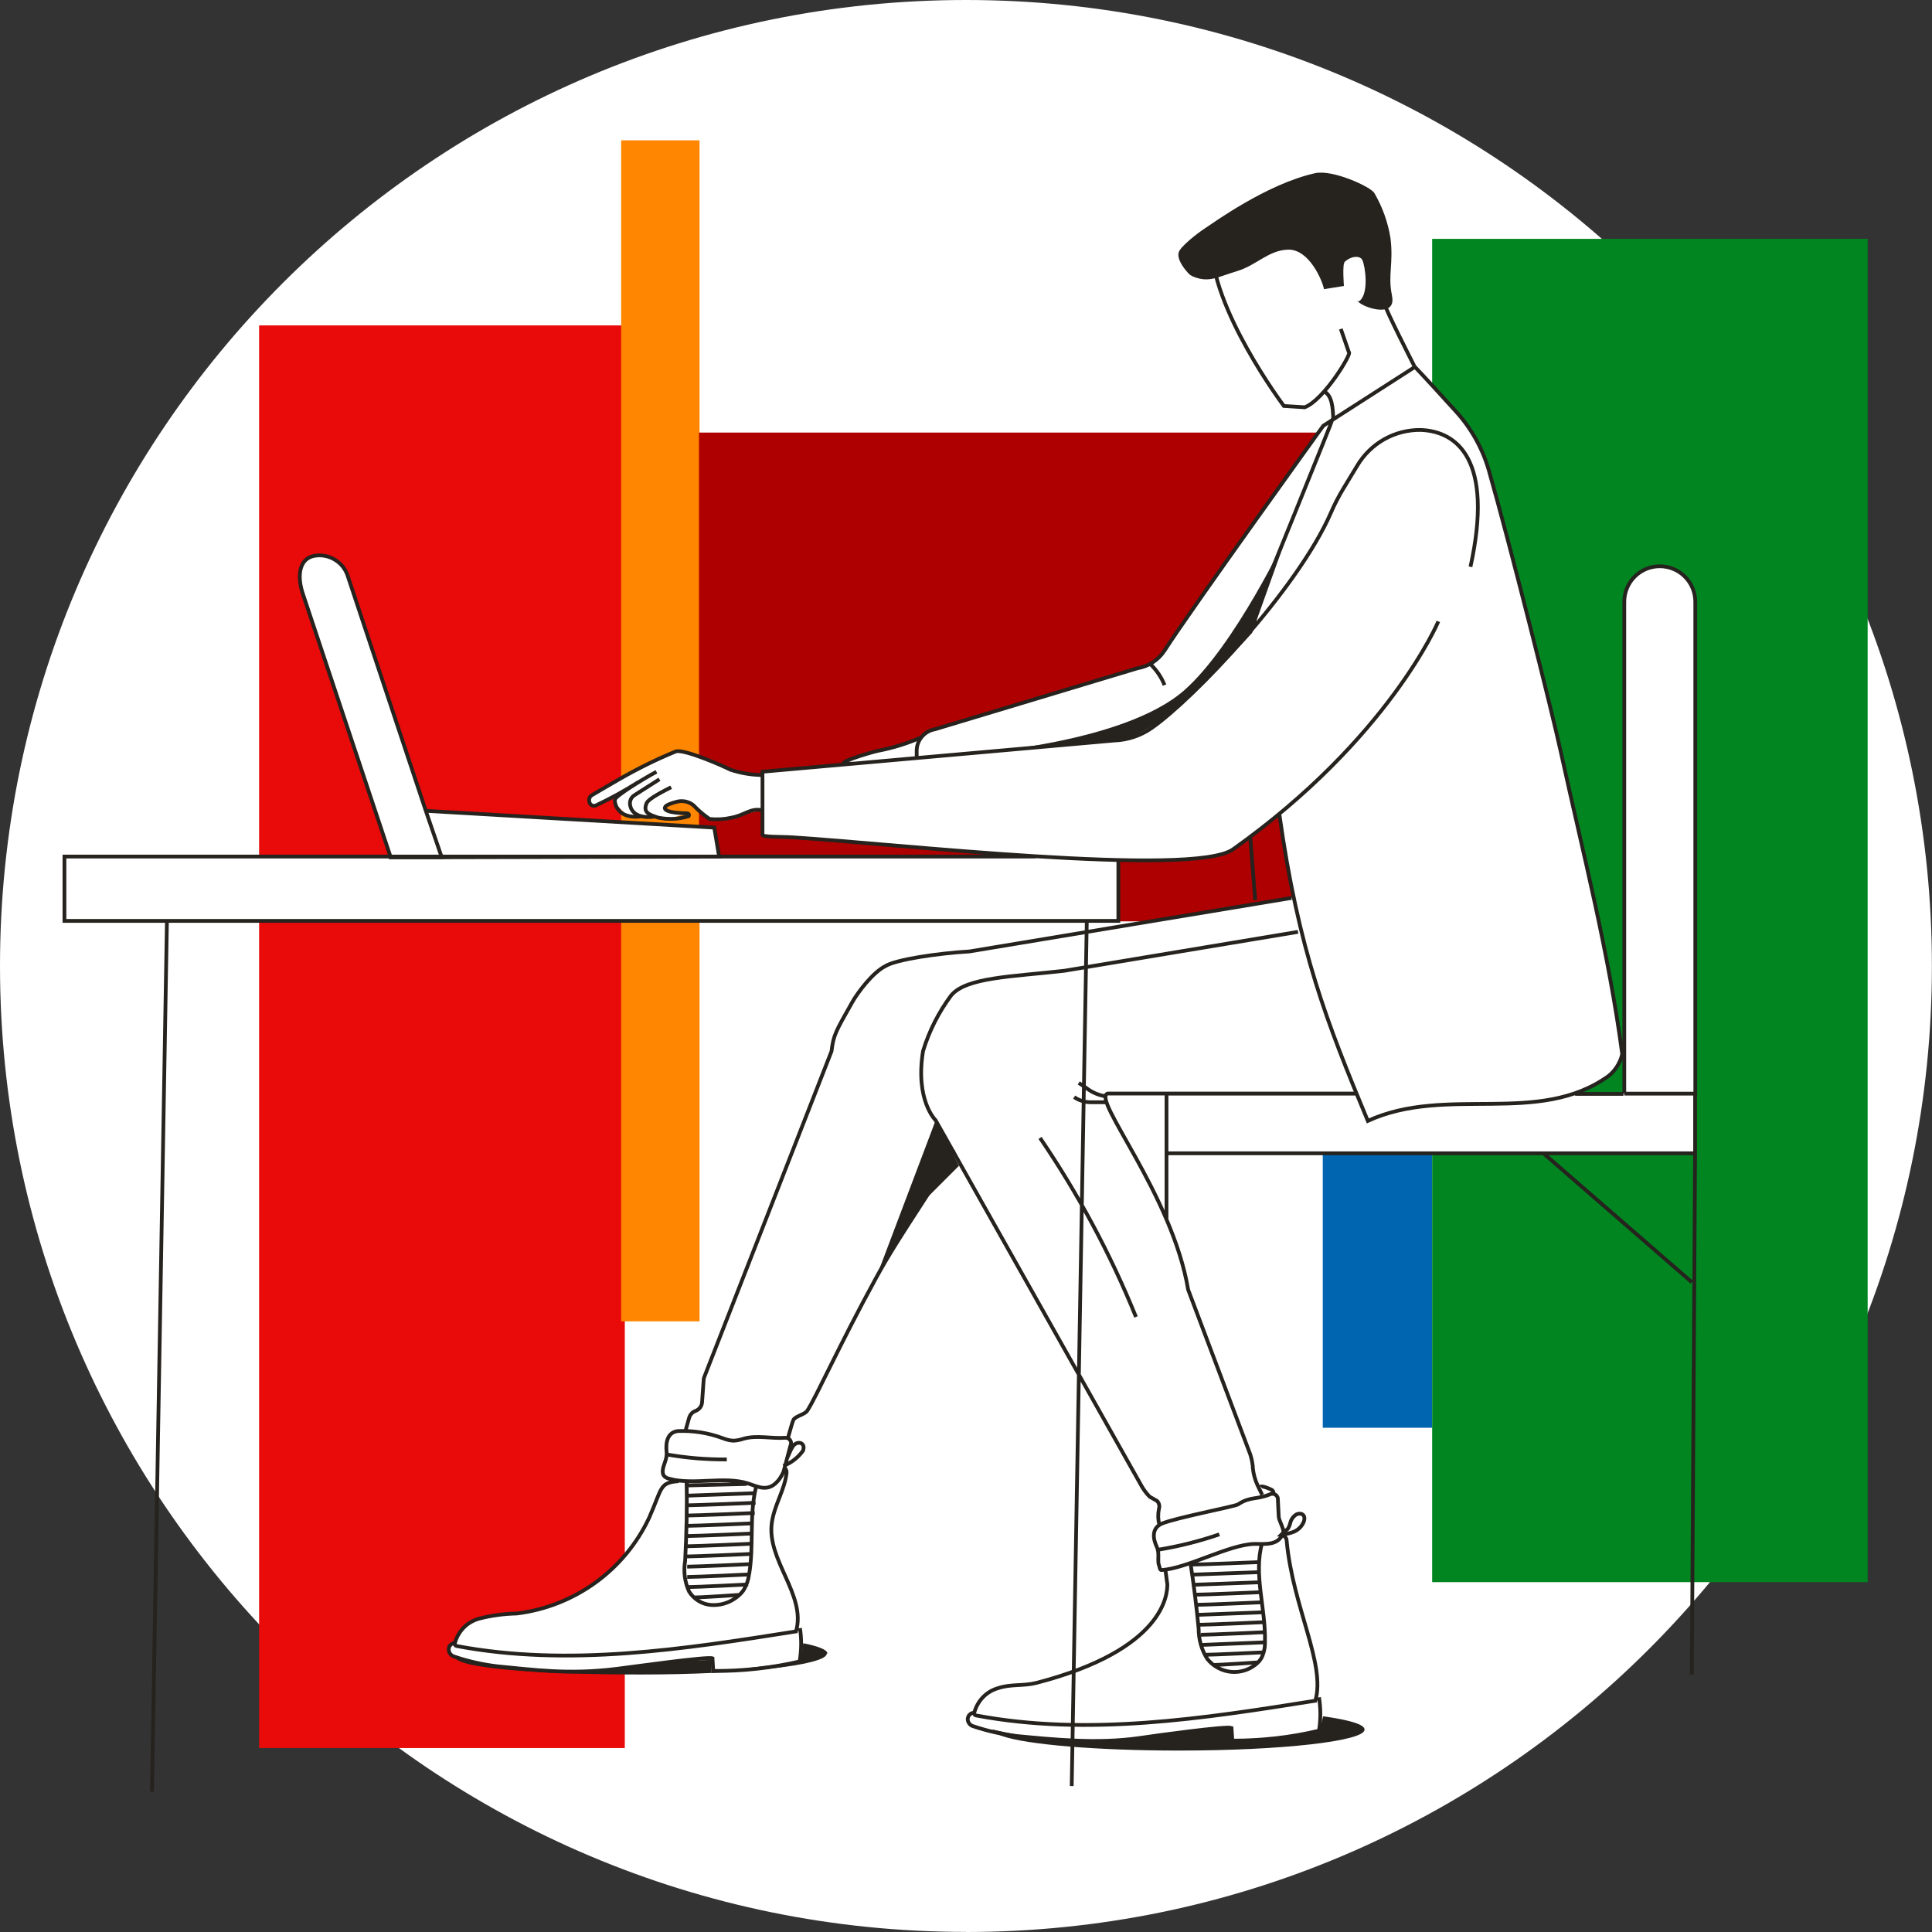 <?xml version="1.0" encoding="UTF-8"?><svg id="Warstwa_1" xmlns="http://www.w3.org/2000/svg" viewBox="0 0 206.25 206.25"><rect x="0" y="0" width="206.25" height="206.25" fill="#333333" stroke="none"/><path d="M103.12,206.25c56.95,0,103.12-46.17,103.12-103.12S160.08,0,103.12,0,0,46.17,0,103.12s46.17,103.12,103.12,103.12Z" fill="#fff"/><path d="M66.7,34.74H27.66v151.87h39.04V34.74Z" fill="#e90a0a"/><path d="M74.68,14.98h-8.37v126.08h8.37V14.98Z" fill="#ff8600"/><path d="M141.32,46.18h-66.7v52.18h66.7v-52.18Z" fill="#ae0000"/><path d="M152.89,46.17h-11.68v106.25h11.68V46.17Z" fill="#0065b1"/><path d="M199.38,25.5h-46.49v143.4h46.49V25.5Z" fill="#008520"/><path d="M177.17,60.45c-1.01,0-1.97.4-2.68,1.11-.71.71-1.11,1.67-1.11,2.68v52.5h-5.29c1.28-.44,2.49-1.07,3.59-1.86.72-.59,1.23-1.4,1.44-2.31-1.45-10.88-4.19-21.48-6.54-32.19-1-4.58-5.47-22.34-7.74-30.24-.67-2.34-1.87-4.5-3.5-6.31-1.42-1.56-3.17-3.49-4.3-4.67l-7.73-16.15s-12.48-1.59-13.82,1.62c-.74,1.78.45,6.02,2.3,9.89,1.51,3.07,3.26,6.02,5.22,8.82l2.23.14,2.24-1.72,1.03,2.84-1.28.86-.43.5s-13.65,19.04-16.48,23.44c-.33.51-.75.94-1.25,1.27-.5.33-1.07.55-1.66.65l-21.61,6.51c-1.12.18-1.72.8-1.72,1.2l-6.45,1.74-1.72.81-8.52.76c-.08.09-.08-.1-.08.54,0,.12-1.77-.34-2.84-.44l-3.5-1.64-2.74-.64-9.2,4.72-.18.86.55.37,2.36-1.23-.15.86,1.6,1.58h4.52l1.41-.43-2.35-.56,1.05-.69h1.6l2.46,1.99,5.45-1.15v2.58c0,.26,2.03.19,3.21.27,5.37.34,16.33,1.44,26.32,2.05h-42.39,8.26l-.52-3.1-30.7-1.75-8.45-25.11c-.22-.63-.62-1.17-1.17-1.55-.54-.38-1.19-.59-1.85-.58-2.17,0-2.44,2.13-1.72,4.19l9.37,27.99H6.88v6.87h112.51v-6.53c6.02.14,10.76-.11,12.22-1.15,1.76-1.25,3.44-2.52,4.92-3.77.46,3.3.98,6.25,1.55,8.95h-.19l-34.38,5.71c-3.38.2-7.84.86-8.97,1.56-1.36.68-2.98,2.83-3.59,3.93-1.72,3.05-1.97,3.44-2.17,5.16l-13.6,34.83c-.03.08-.04.17-.05.25l-.17,2.39c-.01.21-.08.41-.21.58-.13.17-.3.29-.5.37-.16.06-.31.15-.42.28-.12.13-.2.28-.25.44l-.42,1.49c-.25-.02-.51-.02-.76,0-1.11.11-1.35,1.17-1.23,2.23.09.71-.41,1.38-.41,1.96-.01.17.01.34.08.49.07.1.16.19.27.25.1.07.22.11.34.13.28.08.57.13.86.17-1.91.18-1.62.82-3,3.94-1.3,2.76-3.28,5.14-5.76,6.92-2.47,1.78-5.36,2.91-8.38,3.28-1.36.03-2.71.22-4.03.55-.63.17-1.19.51-1.65.97-.45.47-.77,1.04-.93,1.67h-.21c-.11.04-.22.11-.29.2-.08.09-.13.2-.15.32-.03.18,0,.36.1.52s.23.28.4.34c1.53.54,3.1.91,4.71,1.12,3.81.36,7.55.91,12.7.27,1.77-.22,9.68-1.34,10.24-1.13l.08,1.36c3.1.03,6.2-.31,9.22-1.01.21-1.18.22-2.38.04-3.56l-.33-.04c.79-3.79-3.22-7.38-2.63-11.29.29-1.92,1.38-3.49,1.57-5.29.01-.1,0-.2-.05-.3-.04-.09-.11-.17-.19-.23l.61-2.29c.04-.1.06-.21.04-.31-.02-.11-.06-.21-.13-.29.23-.43.42-.76.42-.76-.2.34-.14-1.25,0-1.48.25-.4,1.2-.55,1.47-.96.97-1.49,3.44-6.98,7.31-14.11,2.78-5.07,6.09-9.36,8.25-13.59l20.18,35.82c.23.39.5.74.82,1.07l.79.45c.11.11.19.25.22.4.04.15.03.31-.02.46-.11.57-.09,1.16.06,1.72-.86.52-.71,1.5-.28,2.39.31.65,0,1.45.21,1.99.04.17.12.32.24.45l.46-.05.21,1.57c0,.98-.23,6.96-14,10.52-1.32.34-2.75.11-4.04.55-.63.17-1.2.51-1.65.97-.45.47-.77,1.04-.93,1.68l-.2.04c-.11.04-.22.11-.3.2-.08.09-.14.2-.16.32-.03.18,0,.36.1.52.09.16.24.28.41.34,1.52.52,3.1.88,4.7,1.07,3.82.36,8.54.86,13.07.22,1.77-.27,9.31-1.3,9.88-1.09l.09,1.36c3.11,0,6.21-.35,9.23-1.07.19-1.18.19-2.38,0-3.56h-.32c.86-3.94-2.48-9.8-3.14-16.7,0-.08-.02-.15-.06-.22-.03-.07-.08-.13-.14-.18-.06-.05-.13-.08-.2-.1-.07-.02-.15-.02-.22-.01.08-.14.15-.3.2-.46.08-.28-.51-1.36-.49-1.63l-.35-2.34c-.73-.74-.64-.98-1.64-.58-.31.12-1.72-8.71-7.59-21.01l-2.17-7.36-6.26-11.58-.47-1.95h6.54v6.08h56.43v-58.93c0-.5-.1-.99-.28-1.45-.19-.46-.47-.88-.82-1.23-.35-.35-.77-.63-1.22-.82-.46-.19-.95-.29-1.45-.29ZM138.87,99.36c0,.14.06.28.1.41l-.4-.31.3-.1Z" fill="#fff"/><path d="M85.4,173.81c.18,1.18.17,2.38-.04,3.56-3.02.7-6.12,1.04-9.22,1.01l-.08-1.35c-.57-.21-8.47.91-10.24,1.13-5.16.64-8.89.09-12.7-.27-1.6-.19-3.18-.54-4.71-1.07-.17-.07-.31-.19-.4-.34-.09-.16-.13-.34-.1-.52.02-.12.07-.23.15-.32.08-.09.18-.16.29-.2h.21M137.88,95.86l-34.38,5.71c-3.38.2-7.84.86-8.97,1.56-1.36.68-2.98,2.83-3.59,3.93-1.72,3.05-1.97,3.44-2.17,5.16l-13.6,34.82c-.03.08-.04.17-.05.25l-.17,2.39c-.01.21-.08.41-.21.58-.13.17-.3.29-.5.37-.16.06-.31.15-.42.28-.12.13-.2.28-.25.44l-.4,1.42M101.82,122.74c-2.16,4.3-5.53,8.59-8.33,13.75-3.9,7.13-6.34,12.62-7.31,14.11-.27.41-1.22.56-1.47.96-.09.14-.36,1.13-.64,2.1M133.48,89.46l.52,6.64M138.57,99.48l-24.92,4.15c-5.57.64-10.53.69-12.12,2.65-1.33,1.79-2.34,3.79-2.99,5.92-.86,5.28,1.34,7.39,1.34,7.39l22.03,39.12c.23.39.5.74.82,1.07l.79.45c.11.11.19.25.22.4.04.15.03.31-.02.46-.11.55-.1,1.12.04,1.67M144.79,116.74h-26.54c-1.77.52,6.88,10.73,8.59,20.94l6.63,17.58c.13.41.22.83.27,1.26v.14c.06.66.23,1.3.51,1.9l.49,1.01M144.82,116.75h-20.29v6.37h56.43v-6.37M180.61,178.75l.35-55.66M124.53,122.89v7.22M164.78,123.13l15.83,13.75M110.58,91.44H6.88v6.87h112.51v-6.36M41.83,91.53l34.94-.08-.52-3.1-30.77-1.79M17.82,98.34l-1.6,92.93M137.23,25.12c-3.59.14-7.83-2.89-7.9.76-.15,6.98,7.73,17.46,7.73,17.46l2.23.14c2.09-.81,5.1-5.86,4.71-5.87l-.86-2.49M147.81,32.42c-.07.3,3.15,6.61,3.15,6.61M121.27,140.59c-2.72-6.72-6.16-13.12-10.24-19.11M124.32,73.14c-.34-.86-.87-1.63-1.54-2.27M81.39,82.74c-1.17-.01-2.33-.21-3.44-.58-.76-.4-4.95-2.23-5.81-1.94-2.07.85-4.08,1.84-6.02,2.96-.38.21-2.58,1.5-2.95,1.72-.55.35-.23,1.38.48,1.07,1.54-.73,3.04-1.55,4.48-2.47M70.4,83.19l-2.7,1.72c-.14.1-.26.22-.33.37-.08.15-.12.32-.12.49,0,.21.11,1.76,2.69,1.4M71.65,84.04c-.59.31-2.43,1.19-2.63,1.72-.4,1,.29,1.2,1.22,1.52,1.09.23,2.22.18,3.28-.15.09-.19,0-.32-.28-.31,0,0-2.42,0-2.26-.62.07-.26.72-.47,1.35-.63.35-.08.72-.06,1.06.05.34.11.65.31.88.59.45.45.95.86,1.48,1.22.77.08,1.54.04,2.29-.13,1.51-.27,2.04-1.08,3.39-.8M98.35,78.71c-1.46.65-3,1.13-4.57,1.43-.78.15-5.73,1.64-2.82,1.38M136.57,86.87c2.05,14.61,5.08,22.28,9.45,32.79,8.4-3.85,18.23.6,25.72-4.81.83-.68,1.38-1.66,1.51-2.72.09-1.41.06,1.34-.05.55-1.44-10.93-4.2-21.56-6.56-32.33-1-4.58-5.47-22.34-7.73-30.24-.69-2.33-1.91-4.48-3.56-6.27-1.42-1.56-3.17-3.49-4.3-4.67l-9.78,6.28s-14.09,19.55-16.93,23.97c-.33.51-.75.94-1.25,1.27-.5.33-1.07.55-1.66.65l-21.61,6.51c-.54.09-1.03.36-1.39.78-.36.41-.56.94-.57,1.49v.86M168.15,116.78h5.16M133.83,67.03l.29-2.11s8.21-20.2,8.21-20.36c-.05-.86-.08-2.37-1.01-2.78M72.44,158.12c-2.08.16-1.72.71-3.15,3.93-1.3,2.76-3.28,5.14-5.75,6.92-2.47,1.78-5.36,2.91-8.38,3.28-1.36.03-2.71.21-4.03.55-.63.18-1.2.51-1.65.98-.45.47-.77,1.04-.93,1.68,0,.06,0,.12.05.17.04.05.09.08.15.09,11.94,2.25,24.23.34,36.23-1.56,1.12-3.92-3.17-7.6-2.58-11.64.29-1.92,1.38-3.49,1.57-5.29.01-.1,0-.2-.04-.29-.04-.09-.1-.17-.18-.23M73.36,158.35c0-.15-.05-.23-.07-.39.08,2.92,0,5.77-.15,8.68-.19,1.11-.04,2.26.43,3.28.26.4.6.74,1.01.99.41.25.87.4,1.35.43.96.06,1.91-.22,2.67-.8.28-.2.52-.44.73-.71.34-.53.56-1.13.63-1.76M79.97,168.08c.52-3.06,0-6.31.73-9.28M79.97,168.08s-5.65.27-6.61.27M79.72,158.42l-6.4.16M73.32,159.67l7.41-.27M73.36,160.7c.95,0,7.3-.27,7.3-.27M73.36,161.79c.95,0,7.21-.27,7.21-.27M73.36,162.89c.95,0,7.11-.27,7.11-.27M73.36,163.98c.95,0,7-.27,7-.27M73.36,165.07c.95,0,6.88-.27,6.88-.27M73.36,166.16c.95,0,6.81-.27,6.81-.27M73.36,167.25c.95,0,6.7-.27,6.7-.27M73.36,169.43c.95,0,6.51-.28,6.51-.28M74.15,170.53c.96,0,4.8-.27,4.8-.27M83.62,156.5c.85-.33,1.59-.9,2.12-1.65.09-.3.09-.65-.26-.8-.11-.03-.22-.03-.33-.01-.11.02-.21.07-.3.14-.34.21-.71,1.32-.79,1.42M71.17,155.27c2.12.37,4.27.55,6.42.53M103.98,182.84l-.2.04c-.12.04-.22.11-.3.2-.08.09-.13.2-.16.32-.03.18,0,.36.1.52.09.16.24.28.41.34,1.53.52,3.1.88,4.7,1.07,3.82.36,8.54.86,13.07.22,1.77-.27,9.31-1.3,9.87-1.09l.09,1.36c3.11.01,6.22-.34,9.25-1.06.19-1.18.19-2.38,0-3.56M124.41,167.58l.21,1.56c0,.98-.23,6.96-14,10.52-1.32.34-2.75.11-4.04.55-.63.17-1.2.51-1.65.98-.45.47-.77,1.05-.93,1.68,0,.06,0,.12.04.17.04.05.09.08.15.09,11.94,2.25,24.23.34,36.23-1.57,1.13-3.93-2.39-9.93-3.06-17.03,0-.4-.28-.7-.66-.55M127.1,166.94c.36,2.31.64,4.62.86,6.93,0,1.14.31,2.26.92,3.22.31.39.7.72,1.15.96.44.24.93.39,1.43.43.93.08,1.85-.2,2.58-.78.25-.19.46-.43.63-.71.26-.53.39-1.12.37-1.72.09-3.56-1.24-7.2-.31-10.53M127.15,167.03c.96,0,7.37-.27,7.37-.27M127.32,168.1l7.27-.27M127.47,169.18l7.18-.27M127.63,170.24c.95,0,7.07-.27,7.07-.27M127.79,171.32c.96,0,6.97-.27,6.97-.27M127.95,172.39l6.88-.27M128.05,173.45c.96,0,6.77-.27,6.77-.27M128.21,174.52c.95,0,6.67-.27,6.67-.27M128.37,175.6l6.57-.27M128.53,176.66c.95,0,6.46-.27,6.46-.27M129.46,177.74c.96,0,4.77-.27,4.77-.27M123.64,165.44c2.22-.36,4.41-.91,6.53-1.64M135.95,159.44c.01-.1,0-.19-.06-.27-.05-.08-.13-.14-.22-.17-.17-.08-.95-.42-1.09-.28M116.02,98.3l-1.61,92.37M70.08,82.39c-1.53.82-4.36,2.58-4.43,2.96-.08.38.28,2.15,2.81,1.8M115.16,115.61c.36.22.72.46,1.06.72.59.4,1.28.65,1.99.73M114.67,117.12c.51.35,1.1.54,1.72.55h1.77M156.98,60.51c2.51-11.44-1.43-14.46-5.3-14.61-1.36-.02-2.71.32-3.9.99-1.19.67-2.18,1.64-2.88,2.81l-1.49,2.46c-.5.83-.95,1.69-1.33,2.58-3.55,8.15-14.61,19.83-19.15,22.99-1.17.81-2.55,1.27-3.97,1.32l-37.52,3.33c-.09.09-.04-.4-.04.79v5.95c0,.26,2.03.19,3.21.27,10.58.65,42.75,4.3,47.02,1.28,16.66-11.84,21.92-24.33,21.92-24.33M173.4,116.75h7.58v-52.51c0-1.01-.4-1.97-1.11-2.68-.71-.71-1.67-1.11-2.68-1.11s-1.97.4-2.68,1.11c-.71.71-1.11,1.67-1.11,2.68v52.51ZM41.71,91.53h5.45l-1.72-5.02-8.34-25.09c-.22-.63-.62-1.17-1.17-1.55-.54-.38-1.19-.59-1.85-.58-2.17,0-2.44,2.13-1.72,4.19l9.35,28.04ZM70.75,156.99c-.01.17.01.34.08.49.07.1.16.19.27.25.1.07.22.11.34.13,2.58.72,5.9-.31,8.43.51,1.1.35,2.23,1.05,3.37-.52.16-.23.29-.47.4-.72l.74-2.78c.05-.09.07-.2.07-.31,0-.11-.04-.21-.1-.3-.06-.09-.14-.16-.24-.2-.1-.04-.2-.06-.31-.05-1.5.11-2.98-.31-4.42.1-.35.12-.71.19-1.07.21-.39-.02-.78-.11-1.14-.26-1.53-.57-3.15-.83-4.78-.77-1.11.11-1.35,1.17-1.23,2.23.09.78-.41,1.45-.41,2.03v-.03ZM136.81,163.81c.47-.02.93-.13,1.37-.31.47-.22.84-.61,1.02-1.09.09-.3.09-.65-.25-.79-.11-.03-.22-.04-.33-.02-.11.02-.22.06-.31.13-.3.22-.51.54-.58.9-.05.18-.11.35-.2.51-.07.09-.15.18-.25.24-.17.12-.33.26-.46.42ZM123.75,167.16c.05.16.07.46.24.45,2.76-.17,7.18-2.72,9.93-2.79,1.2,0,2.66.2,3.08-1.27.08-.28-.51-1.36-.49-1.63l-.09-1.8c.01-.11,0-.21-.05-.31-.05-.1-.12-.18-.2-.24-.09-.06-.19-.1-.3-.1s-.21.01-.31.06c-1.44.6-2.09.2-3.39,1.07-.32.22-6.73,1.44-8.15,2.06-1.07.48-.97,1.56-.51,2.52.3.65.02,1.45.23,1.99Z" fill="none" stroke="#26221e" stroke-miterlimit="10" stroke-width=".4"/><path d="M88.26,176.53c0,1.24-8.88,2.23-19.83,2.23s-19.88-.67-19.88-1.91c0,0,3.15,1.45,12.16,1.67,1.55,0,7.03-.67,10.94-1.06,2.52-.26,4.3-.25,4.3-.25v1.33l9.56-1.15.24-1.97c1.63.33,2.58.7,2.58,1.1" fill="#26221e"/><path d="M148.6,31.54c-.46-2.18.18-3.38-.16-6.12-.27-1.7-.86-3.33-1.72-4.81-.39-.67-4.45-2.54-6.33-2.12-5.16,1.14-10.9,5.33-11.75,5.88-.84.55-2.65,1.96-2.81,2.58-.23.86.86,2.04,1.02,2.21.16.18.37.31.59.39,1.66.66,2.58,0,4.63-.61,2.05-.61,3.35-2.23,5.43-2.29,2.3-.07,3.72,3.44,3.84,4.22l2.13-.34s-.19-2.34.09-2.58c.7-.65,1.64-.68,1.87-.2.33.69.69,3.44-.21,4.3-.34.31-.4,0-.27.11.59.71,4.17,1.86,3.65-.58" fill="#26221e"/><path d="M99.89,119.58l-6.39,16.89,5.08-8.22,3.79-3.79-2.47-4.87Z" fill="#26221e"/><path d="M137.45,57.02s-5.59,11.89-11.04,16.68c-6.51,5.71-22.89,6.76-22.89,6.76,0,0,16.53-1.5,16.96-1.62,1.73-.78,3.34-1.79,4.8-3,2.94-2.61,5.74-5.38,8.39-8.28l3.77-10.54Z" fill="#26221e"/><path d="M145.67,184.65c0,1.23-8.88,2.23-19.83,2.23-8.78,0-16.22-.64-18.83-1.54-.65-.22-1.24-.76-1-.7,6.49,1.55,13.23,1.66,19.76.31,1.84-.41,3.73-.54,5.61-.4,0,0,0,1.16.27,1.16,3.08-.1,6.15-.36,9.2-.77l.4-1.72c2.76.39,4.42.86,4.42,1.41" fill="#26221e"/></svg>